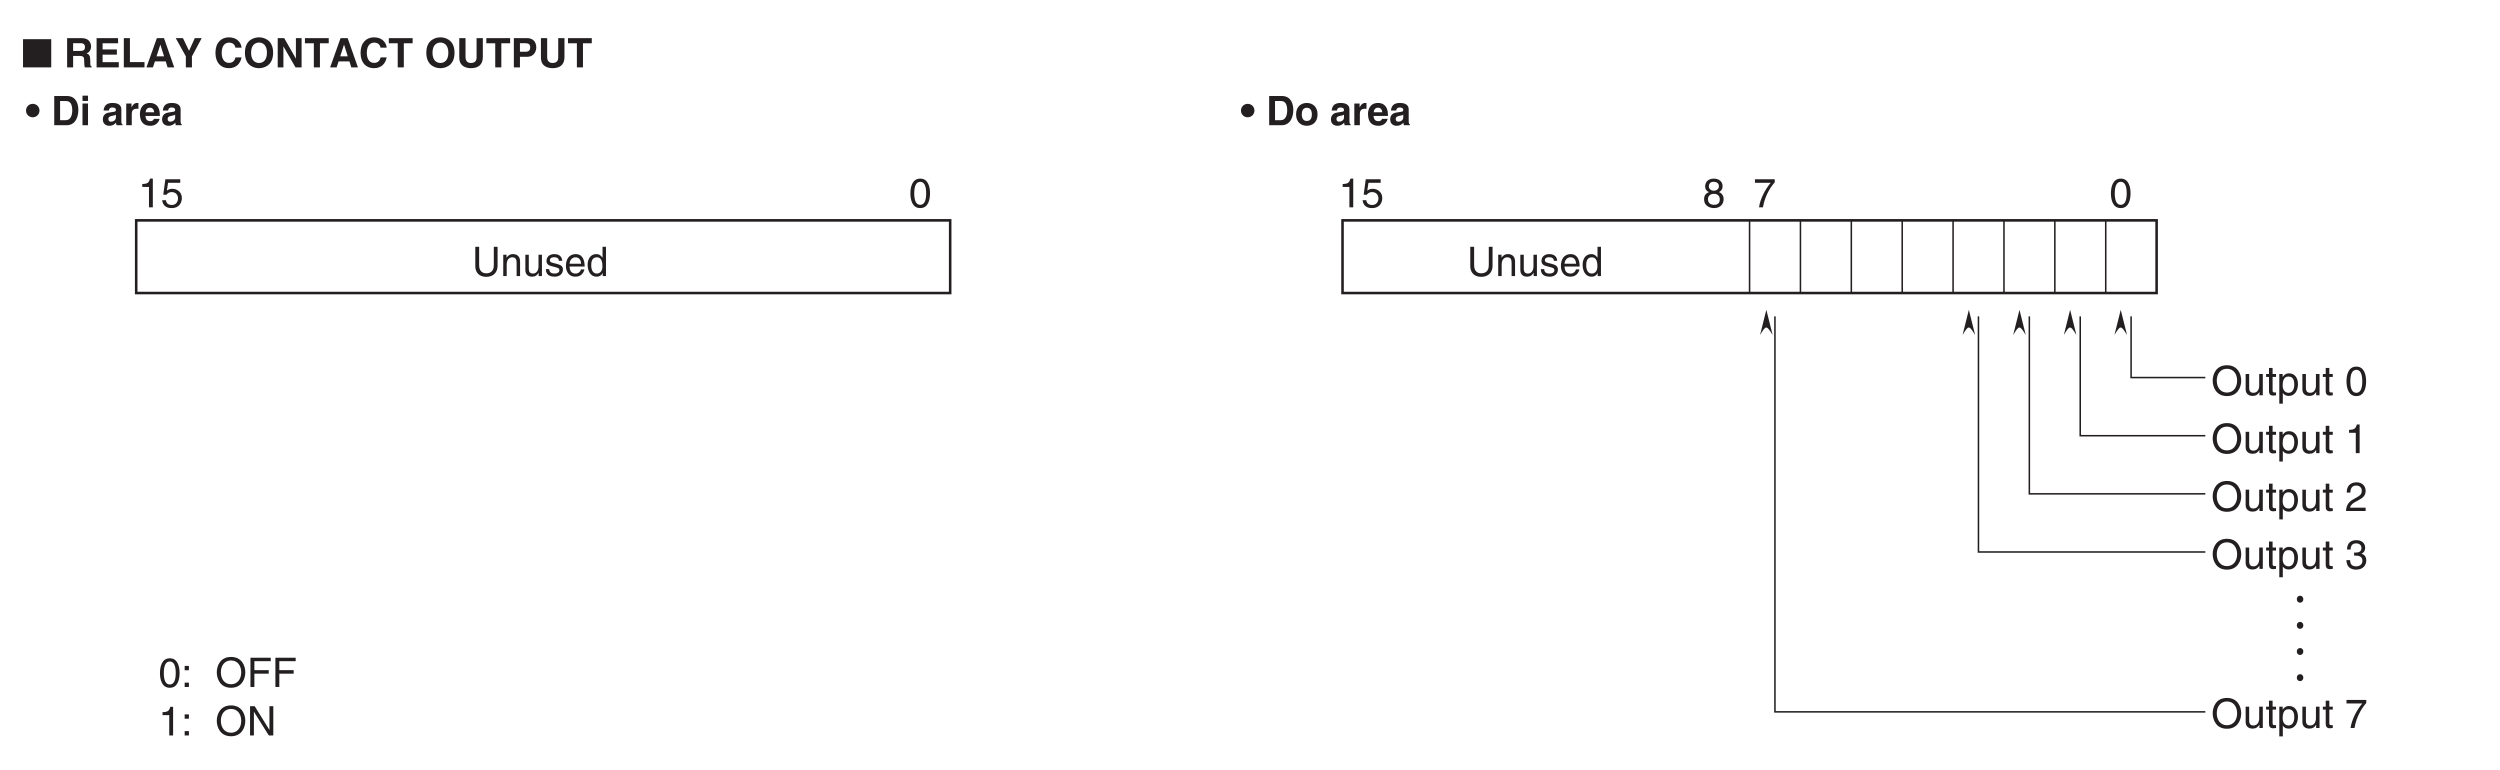 <?xml version="1.0" encoding="UTF-8"?>
<svg xmlns="http://www.w3.org/2000/svg" xmlns:xlink="http://www.w3.org/1999/xlink" width="487.56pt" height="150.26pt" viewBox="0 0 487.56 150.26" version="1.2">
<defs>
<g>
<symbol overflow="visible" id="glyph0-0">
<path style="stroke:none;" d="M 0 0 L 3.844 0 L 3.844 -5.562 L 0 -5.562 Z M 1.922 -3.141 L 0.609 -5.172 L 3.234 -5.172 Z M 2.156 -2.781 L 3.469 -4.812 L 3.469 -0.75 Z M 0.609 -0.391 L 1.922 -2.422 L 3.234 -0.391 Z M 0.391 -4.812 L 1.688 -2.781 L 0.391 -0.75 Z M 0.391 -4.812 "/>
</symbol>
<symbol overflow="visible" id="glyph0-1">
<path style="stroke:none;" d="M 4.219 -5.703 L 4.219 -2.094 C 4.219 -0.859 3.438 -0.531 2.75 -0.531 C 2.094 -0.531 1.359 -0.875 1.359 -2.109 L 1.359 -5.703 L 0.609 -5.703 L 0.609 -1.906 C 0.609 -0.828 1.25 0.156 2.734 0.156 C 4.25 0.156 4.953 -0.828 4.953 -2 L 4.953 -5.703 Z M 4.219 -5.703 "/>
</symbol>
<symbol overflow="visible" id="glyph0-2">
<path style="stroke:none;" d="M 3.781 -2.828 C 3.781 -4.016 3 -4.281 2.375 -4.281 C 1.672 -4.281 1.297 -3.797 1.156 -3.578 L 1.141 -3.578 L 1.141 -4.156 L 0.5 -4.156 L 0.5 0 L 1.172 0 L 1.172 -2.266 C 1.172 -3.391 1.859 -3.656 2.234 -3.656 C 2.906 -3.656 3.109 -3.281 3.109 -2.562 L 3.109 0 L 3.781 0 Z M 3.781 -2.828 "/>
</symbol>
<symbol overflow="visible" id="glyph0-3">
<path style="stroke:none;" d="M 3.766 0 L 3.766 -4.156 L 3.094 -4.156 L 3.094 -1.875 C 3.094 -1.266 2.828 -0.484 1.984 -0.484 C 1.547 -0.484 1.203 -0.719 1.203 -1.406 L 1.203 -4.156 L 0.531 -4.156 L 0.531 -1.172 C 0.531 -0.172 1.234 0.125 1.828 0.125 C 2.484 0.125 2.828 -0.141 3.109 -0.625 L 3.125 -0.609 L 3.125 0 Z M 3.766 0 "/>
</symbol>
<symbol overflow="visible" id="glyph0-4">
<path style="stroke:none;" d="M 3.438 -2.969 C 3.438 -3.188 3.344 -4.281 1.906 -4.281 C 1.109 -4.281 0.375 -3.859 0.375 -2.953 C 0.375 -2.375 0.75 -2.078 1.312 -1.938 L 2.094 -1.734 C 2.672 -1.594 2.891 -1.484 2.891 -1.141 C 2.891 -0.688 2.453 -0.484 1.969 -0.484 C 1.016 -0.484 0.922 -1.016 0.906 -1.344 L 0.25 -1.344 C 0.266 -0.828 0.391 0.125 1.984 0.125 C 2.891 0.125 3.578 -0.391 3.578 -1.25 C 3.578 -1.828 3.281 -2.141 2.438 -2.359 L 1.766 -2.531 C 1.234 -2.672 1.031 -2.75 1.031 -3.078 C 1.031 -3.609 1.625 -3.672 1.828 -3.672 C 2.688 -3.672 2.781 -3.234 2.781 -2.969 Z M 3.438 -2.969 "/>
</symbol>
<symbol overflow="visible" id="glyph0-5">
<path style="stroke:none;" d="M 3.25 -1.297 C 3.219 -1 2.844 -0.484 2.203 -0.484 C 1.422 -0.484 1.031 -0.984 1.031 -1.859 L 3.969 -1.859 C 3.969 -3.328 3.406 -4.281 2.234 -4.281 C 0.906 -4.281 0.312 -3.25 0.312 -1.969 C 0.312 -0.766 0.984 0.125 2.109 0.125 C 2.75 0.125 3.016 -0.047 3.203 -0.172 C 3.719 -0.516 3.891 -1.109 3.922 -1.297 Z M 1.031 -2.406 C 1.031 -3.047 1.531 -3.656 2.156 -3.656 C 2.969 -3.656 3.234 -3.047 3.281 -2.406 Z M 1.031 -2.406 "/>
</symbol>
<symbol overflow="visible" id="glyph0-6">
<path style="stroke:none;" d="M 3.844 -5.703 L 3.172 -5.703 L 3.172 -3.625 L 3.156 -3.578 C 2.984 -3.812 2.688 -4.281 1.953 -4.281 C 0.875 -4.281 0.266 -3.375 0.266 -2.203 C 0.266 -1.203 0.672 0.125 2.047 0.125 C 2.438 0.125 2.891 -0.016 3.188 -0.578 L 3.203 -0.578 L 3.203 0 L 3.844 0 Z M 0.969 -2.094 C 0.969 -2.625 1.031 -3.656 2.078 -3.656 C 3.047 -3.656 3.156 -2.562 3.156 -1.891 C 3.156 -0.781 2.484 -0.484 2.062 -0.484 C 1.312 -0.484 0.969 -1.172 0.969 -2.094 Z M 0.969 -2.094 "/>
</symbol>
<symbol overflow="visible" id="glyph1-0">
<path style="stroke:none;" d="M 0 0 L 3.984 0 L 3.984 -5.562 L 0 -5.562 Z M 1.984 -3.141 L 0.641 -5.172 L 3.344 -5.172 Z M 2.234 -2.781 L 3.578 -4.812 L 3.578 -0.75 Z M 0.641 -0.391 L 1.984 -2.422 L 3.344 -0.391 Z M 0.391 -4.812 L 1.75 -2.781 L 0.391 -0.75 Z M 0.391 -4.812 "/>
</symbol>
<symbol overflow="visible" id="glyph1-1">
<path style="stroke:none;" d="M 3.375 -2.719 C 3.375 -1.312 3.016 -0.484 2.219 -0.484 C 1.406 -0.484 1.047 -1.312 1.047 -2.719 C 1.047 -4.125 1.406 -4.969 2.219 -4.969 C 3.016 -4.969 3.375 -4.125 3.375 -2.719 Z M 4.125 -2.719 C 4.125 -3.875 3.812 -5.594 2.219 -5.594 C 0.609 -5.594 0.297 -3.875 0.297 -2.719 C 0.297 -1.562 0.609 0.156 2.219 0.156 C 3.812 0.156 4.125 -1.562 4.125 -2.719 Z M 4.125 -2.719 "/>
</symbol>
<symbol overflow="visible" id="glyph1-2">
<path style="stroke:none;" d="M 1.516 -0.844 L 0.688 -0.844 L 0.688 0 L 1.516 0 Z M 1.516 -4.109 L 0.688 -4.109 L 0.688 -3.266 L 1.516 -3.266 Z M 1.516 -4.109 "/>
</symbol>
<symbol overflow="visible" id="glyph1-3">
<path style="stroke:none;" d=""/>
</symbol>
<symbol overflow="visible" id="glyph1-4">
<path style="stroke:none;" d="M 5.078 -2.859 C 5.078 -1.516 4.328 -0.531 3.094 -0.531 C 1.859 -0.531 1.109 -1.516 1.109 -2.859 C 1.109 -4.203 1.859 -5.172 3.094 -5.172 C 4.328 -5.172 5.078 -4.203 5.078 -2.859 Z M 5.875 -2.859 C 5.875 -4.094 5.219 -5.859 3.094 -5.859 C 0.969 -5.859 0.312 -4.094 0.312 -2.859 C 0.312 -1.625 0.969 0.156 3.094 0.156 C 5.219 0.156 5.875 -1.625 5.875 -2.859 Z M 5.875 -2.859 "/>
</symbol>
<symbol overflow="visible" id="glyph1-5">
<path style="stroke:none;" d="M 1.453 -2.594 L 4.25 -2.594 L 4.25 -3.281 L 1.453 -3.281 L 1.453 -5.031 L 4.641 -5.031 L 4.641 -5.703 L 0.688 -5.703 L 0.688 0 L 1.453 0 Z M 1.453 -2.594 "/>
</symbol>
<symbol overflow="visible" id="glyph1-6">
<path style="stroke:none;" d="M 2.859 -5.594 L 2.312 -5.594 C 2.078 -4.672 1.703 -4.594 0.797 -4.531 L 0.797 -3.969 L 2.109 -3.969 L 2.109 0 L 2.859 0 Z M 2.859 -5.594 "/>
</symbol>
<symbol overflow="visible" id="glyph1-7">
<path style="stroke:none;" d="M 4.391 -1.094 L 4.375 -1.094 L 1.516 -5.703 L 0.609 -5.703 L 0.609 0 L 1.359 0 L 1.359 -4.609 L 1.375 -4.609 L 4.266 0 L 5.141 0 L 5.141 -5.703 L 4.391 -5.703 Z M 4.391 -1.094 "/>
</symbol>
<symbol overflow="visible" id="glyph1-8">
<path style="stroke:none;" d="M 1.406 -4.781 L 3.781 -4.781 L 3.781 -5.469 L 0.875 -5.469 L 0.469 -2.469 L 1.062 -2.438 C 1.328 -2.781 1.688 -2.969 2.094 -2.969 C 2.797 -2.969 3.344 -2.531 3.344 -1.734 C 3.344 -1.031 2.891 -0.453 2.156 -0.453 C 1.531 -0.453 1.047 -0.734 0.984 -1.391 L 0.25 -1.391 C 0.391 -0.141 1.328 0.156 2.062 0.156 C 3.812 0.156 4.094 -1.188 4.094 -1.812 C 4.094 -2.969 3.156 -3.609 2.25 -3.609 C 1.75 -3.609 1.406 -3.438 1.172 -3.25 Z M 1.406 -4.781 "/>
</symbol>
<symbol overflow="visible" id="glyph1-9">
<path style="stroke:none;" d="M 0.297 -4.781 L 3.375 -4.781 C 2.297 -3.547 1.281 -1.531 1.094 0 L 1.859 0 C 2.266 -2.5 3.609 -4.281 4.156 -4.859 L 4.156 -5.469 L 0.297 -5.469 Z M 0.297 -4.781 "/>
</symbol>
<symbol overflow="visible" id="glyph1-10">
<path style="stroke:none;" d="M 3.906 -4.156 C 3.906 -4.797 3.422 -5.594 2.188 -5.594 C 0.844 -5.594 0.5 -4.641 0.5 -4.062 C 0.5 -3.531 0.766 -3.156 1.25 -2.969 C 0.656 -2.734 0.297 -2.297 0.297 -1.609 C 0.297 -1.344 0.297 -0.734 0.875 -0.281 C 1.312 0.078 1.906 0.156 2.219 0.156 C 3.547 0.156 4.109 -0.719 4.109 -1.609 C 4.109 -2.031 3.953 -2.656 3.203 -2.969 C 3.438 -3.109 3.906 -3.344 3.906 -4.156 Z M 2.203 -2.625 C 2.844 -2.625 3.359 -2.297 3.359 -1.531 C 3.359 -0.656 2.75 -0.484 2.25 -0.484 C 1.266 -0.484 1.047 -1.141 1.047 -1.594 C 1.047 -2.109 1.422 -2.625 2.203 -2.625 Z M 2.188 -3.234 C 1.688 -3.234 1.219 -3.562 1.219 -4.094 C 1.219 -4.453 1.406 -4.969 2.141 -4.969 C 2.969 -4.969 3.188 -4.469 3.188 -4.125 C 3.188 -3.625 2.797 -3.234 2.188 -3.234 Z M 2.188 -3.234 "/>
</symbol>
<symbol overflow="visible" id="glyph1-11">
<path style="stroke:none;" d="M 3.891 0 L 3.891 -4.156 L 3.188 -4.156 L 3.188 -1.875 C 3.188 -1.266 2.922 -0.484 2.047 -0.484 C 1.594 -0.484 1.234 -0.719 1.234 -1.406 L 1.234 -4.156 L 0.547 -4.156 L 0.547 -1.172 C 0.547 -0.172 1.281 0.125 1.891 0.125 C 2.562 0.125 2.922 -0.141 3.219 -0.625 L 3.234 -0.609 L 3.234 0 Z M 3.891 0 "/>
</symbol>
<symbol overflow="visible" id="glyph1-12">
<path style="stroke:none;" d="M 2.047 -3.578 L 2.047 -4.156 L 1.375 -4.156 L 1.375 -5.328 L 0.672 -5.328 L 0.672 -4.156 L 0.109 -4.156 L 0.109 -3.578 L 0.672 -3.578 L 0.672 -0.828 C 0.672 -0.328 0.828 0.062 1.516 0.062 C 1.594 0.062 1.797 0.031 2.047 0 L 2.047 -0.547 L 1.797 -0.547 C 1.656 -0.547 1.375 -0.547 1.375 -0.875 L 1.375 -3.578 Z M 2.047 -3.578 "/>
</symbol>
<symbol overflow="visible" id="glyph1-13">
<path style="stroke:none;" d="M 1.125 -1.891 C 1.125 -2.562 1.234 -3.656 2.25 -3.656 C 3.328 -3.656 3.391 -2.625 3.391 -2.094 C 3.391 -1.172 3.031 -0.484 2.266 -0.484 C 1.828 -0.484 1.125 -0.781 1.125 -1.891 Z M 0.469 1.641 L 1.156 1.641 L 1.156 -0.438 L 1.172 -0.438 C 1.359 -0.141 1.719 0.125 2.281 0.125 C 3.703 0.125 4.109 -1.203 4.109 -2.203 C 4.109 -3.375 3.484 -4.281 2.375 -4.281 C 1.625 -4.281 1.297 -3.812 1.141 -3.578 L 1.125 -3.578 L 1.125 -4.156 L 0.469 -4.156 Z M 0.469 1.641 "/>
</symbol>
<symbol overflow="visible" id="glyph1-14">
<path style="stroke:none;" d="M 1.047 -3.594 C 1.078 -3.984 1.125 -4.969 2.172 -4.969 C 3 -4.969 3.281 -4.391 3.281 -3.953 C 3.281 -3.219 2.859 -2.984 2.266 -2.641 L 1.516 -2.219 C 0.766 -1.781 0.25 -1.156 0.203 0 L 4.031 0 L 4.031 -0.656 L 1 -0.656 C 1.031 -0.875 1.188 -1.312 1.953 -1.734 L 2.531 -2.047 C 3.375 -2.5 4.031 -2.922 4.031 -3.922 C 4.031 -4.969 3.25 -5.594 2.281 -5.594 C 1.672 -5.594 0.344 -5.406 0.344 -3.594 Z M 1.047 -3.594 "/>
</symbol>
<symbol overflow="visible" id="glyph1-15">
<path style="stroke:none;" d="M 1.781 -2.578 C 1.891 -2.578 2 -2.578 2.094 -2.578 C 2.578 -2.578 3.406 -2.5 3.406 -1.562 C 3.406 -0.922 2.906 -0.484 2.188 -0.484 C 1.141 -0.484 1.016 -1.188 1 -1.703 L 0.266 -1.703 C 0.312 -1.062 0.484 -0.422 1.109 -0.094 C 1.375 0.047 1.719 0.156 2.141 0.156 C 3.562 0.156 4.156 -0.734 4.156 -1.641 C 4.156 -2.391 3.766 -2.781 3.219 -2.953 L 3.219 -2.969 C 3.516 -3.062 3.938 -3.406 3.938 -4.125 C 3.938 -4.969 3.297 -5.594 2.219 -5.594 C 0.734 -5.594 0.406 -4.578 0.406 -3.766 L 1.094 -3.766 C 1.125 -4.156 1.188 -4.969 2.172 -4.969 C 3.016 -4.969 3.219 -4.406 3.219 -4.078 C 3.219 -3.375 2.688 -3.172 2.141 -3.172 C 2.031 -3.172 1.906 -3.172 1.781 -3.188 Z M 1.781 -2.578 "/>
</symbol>
<symbol overflow="visible" id="glyph2-0">
<path style="stroke:none;" d="M 0 0 L 3.984 0 L 3.984 -5.562 L 0 -5.562 Z M 1.984 -3.141 L 0.641 -5.172 L 3.344 -5.172 Z M 2.234 -2.781 L 3.578 -4.812 L 3.578 -0.75 Z M 0.641 -0.391 L 1.984 -2.422 L 3.344 -0.391 Z M 0.391 -4.812 L 1.75 -2.781 L 0.391 -0.75 Z M 0.391 -4.812 "/>
</symbol>
<symbol overflow="visible" id="glyph2-1">
<path style="stroke:none;" d="M 5.781 0 L 5.781 -5.5 L 0.281 -5.5 L 0.281 0 Z M 5.781 0 "/>
</symbol>
<symbol overflow="visible" id="glyph3-0">
<path style="stroke:none;" d="M 0 0 L 3.984 0 L 3.984 -5.562 L 0 -5.562 Z M 1.984 -3.141 L 0.641 -5.172 L 3.344 -5.172 Z M 2.234 -2.781 L 3.578 -4.812 L 3.578 -0.75 Z M 0.641 -0.391 L 1.984 -2.422 L 3.344 -0.391 Z M 0.391 -4.812 L 1.75 -2.781 L 0.391 -0.75 Z M 0.391 -4.812 "/>
</symbol>
<symbol overflow="visible" id="glyph3-1">
<path style="stroke:none;" d=""/>
</symbol>
<symbol overflow="visible" id="glyph3-2">
<path style="stroke:none;" d="M 0.609 0 L 1.781 0 L 1.781 -2.234 L 3 -2.234 C 3.891 -2.234 3.938 -1.938 3.938 -1.156 C 3.938 -0.562 3.984 -0.266 4.062 0 L 5.391 0 L 5.391 -0.156 C 5.125 -0.25 5.125 -0.453 5.125 -1.281 C 5.125 -2.359 4.875 -2.531 4.406 -2.734 C 4.969 -2.922 5.281 -3.469 5.281 -4.094 C 5.281 -4.594 5.016 -5.703 3.484 -5.703 L 0.609 -5.703 Z M 1.781 -3.203 L 1.781 -4.719 L 3.266 -4.719 C 3.953 -4.719 4.094 -4.281 4.094 -3.984 C 4.094 -3.406 3.797 -3.203 3.172 -3.203 Z M 1.781 -3.203 "/>
</symbol>
<symbol overflow="visible" id="glyph3-3">
<path style="stroke:none;" d="M 4.797 -5.703 L 0.609 -5.703 L 0.609 0 L 4.938 0 L 4.938 -1.016 L 1.781 -1.016 L 1.781 -2.484 L 4.562 -2.484 L 4.562 -3.5 L 1.781 -3.5 L 1.781 -4.703 L 4.797 -4.703 Z M 4.797 -5.703 "/>
</symbol>
<symbol overflow="visible" id="glyph3-4">
<path style="stroke:none;" d="M 1.797 -5.703 L 0.609 -5.703 L 0.609 0 L 4.641 0 L 4.641 -1.031 L 1.797 -1.031 Z M 1.797 -5.703 "/>
</symbol>
<symbol overflow="visible" id="glyph3-5">
<path style="stroke:none;" d="M 1.812 -1.172 L 3.922 -1.172 L 4.281 0 L 5.578 0 L 3.578 -5.703 L 2.188 -5.703 L 0.156 0 L 1.422 0 Z M 2.859 -4.422 L 2.875 -4.422 L 3.594 -2.156 L 2.125 -2.156 Z M 2.859 -4.422 "/>
</symbol>
<symbol overflow="visible" id="glyph3-6">
<path style="stroke:none;" d="M 3.281 -2.141 L 5.188 -5.703 L 3.844 -5.703 L 2.719 -3.234 L 1.531 -5.703 L 0.125 -5.703 L 2.094 -2.156 L 2.094 0 L 3.281 0 Z M 3.281 -2.141 "/>
</symbol>
<symbol overflow="visible" id="glyph3-7">
<path style="stroke:none;" d="M 5.438 -3.844 C 5.375 -4.688 4.688 -5.859 2.969 -5.859 C 1.5 -5.859 0.344 -4.844 0.344 -2.844 C 0.344 -0.875 1.438 0.156 2.953 0.156 C 4.391 0.156 5.203 -0.719 5.438 -1.953 L 4.25 -1.953 C 4.109 -1.25 3.641 -0.875 2.984 -0.875 C 1.969 -0.875 1.562 -1.812 1.562 -2.828 C 1.562 -4.453 2.406 -4.828 2.984 -4.828 C 3.969 -4.828 4.156 -4.188 4.25 -3.844 Z M 5.438 -3.844 "/>
</symbol>
<symbol overflow="visible" id="glyph3-8">
<path style="stroke:none;" d="M 0.344 -2.859 C 0.344 -0.172 2.344 0.156 3.094 0.156 C 3.844 0.156 5.844 -0.172 5.844 -2.859 C 5.844 -5.531 3.844 -5.859 3.094 -5.859 C 2.344 -5.859 0.344 -5.531 0.344 -2.859 Z M 1.547 -2.859 C 1.547 -4.453 2.453 -4.844 3.094 -4.844 C 3.734 -4.844 4.641 -4.453 4.641 -2.859 C 4.641 -1.25 3.734 -0.859 3.094 -0.859 C 2.453 -0.859 1.547 -1.25 1.547 -2.859 Z M 1.547 -2.859 "/>
</symbol>
<symbol overflow="visible" id="glyph3-9">
<path style="stroke:none;" d="M 4.094 -1.734 L 4.078 -1.734 L 1.812 -5.703 L 0.547 -5.703 L 0.547 0 L 1.656 0 L 1.656 -4.078 L 1.672 -4.078 L 4.016 0 L 5.203 0 L 5.203 -5.703 L 4.094 -5.703 Z M 4.094 -1.734 "/>
</symbol>
<symbol overflow="visible" id="glyph3-10">
<path style="stroke:none;" d="M 3.031 -4.703 L 4.75 -4.703 L 4.75 -5.703 L 0.109 -5.703 L 0.109 -4.703 L 1.844 -4.703 L 1.844 0 L 3.031 0 Z M 3.031 -4.703 "/>
</symbol>
<symbol overflow="visible" id="glyph3-11">
<path style="stroke:none;" d="M 5.172 -5.703 L 3.953 -5.703 L 3.953 -1.953 C 3.953 -1.25 3.625 -0.859 2.812 -0.859 C 2.25 -0.859 1.797 -1.203 1.797 -2 L 1.797 -5.703 L 0.578 -5.703 L 0.578 -1.922 C 0.594 -1.359 0.703 -0.891 1.016 -0.547 C 1.531 0.031 2.312 0.156 2.828 0.156 C 4.266 0.156 5.172 -0.5 5.172 -2 Z M 5.172 -5.703 "/>
</symbol>
<symbol overflow="visible" id="glyph3-12">
<path style="stroke:none;" d="M 1.797 -2.062 L 3.172 -2.062 C 4.703 -2.062 4.984 -3.359 4.984 -3.875 C 4.984 -5 4.312 -5.703 3.219 -5.703 L 0.609 -5.703 L 0.609 0 L 1.797 0 Z M 1.797 -3.047 L 1.797 -4.719 L 2.75 -4.719 C 3.484 -4.719 3.797 -4.5 3.797 -3.938 C 3.797 -3.688 3.797 -3.047 2.906 -3.047 Z M 1.797 -3.047 "/>
</symbol>
<symbol overflow="visible" id="glyph3-13">
<path style="stroke:none;" d="M 0.078 -2.859 C 0.078 -2.109 0.656 -1.547 1.391 -1.547 C 2.109 -1.547 2.703 -2.125 2.703 -2.859 C 2.703 -3.594 2.109 -4.172 1.391 -4.172 C 0.656 -4.172 0.078 -3.594 0.078 -2.859 Z M 0.078 -2.859 "/>
</symbol>
<symbol overflow="visible" id="glyph4-0">
<path style="stroke:none;" d="M 0 0 L 3.844 0 L 3.844 -5.562 L 0 -5.562 Z M 1.922 -3.141 L 0.609 -5.172 L 3.234 -5.172 Z M 2.156 -2.781 L 3.469 -4.812 L 3.469 -0.75 Z M 0.609 -0.391 L 1.922 -2.422 L 3.234 -0.391 Z M 0.391 -4.812 L 1.688 -2.781 L 0.391 -0.75 Z M 0.391 -4.812 "/>
</symbol>
<symbol overflow="visible" id="glyph4-1">
<path style="stroke:none;" d="M 0.578 0 L 2.984 0 C 4.812 0 5.281 -1.766 5.281 -2.984 C 5.281 -4.078 4.891 -5.703 3.031 -5.703 L 0.578 -5.703 Z M 1.719 -4.719 L 2.828 -4.719 C 3.312 -4.719 4.094 -4.594 4.094 -2.906 C 4.094 -1.969 3.781 -0.984 2.844 -0.984 L 1.719 -0.984 Z M 1.719 -4.719 "/>
</symbol>
<symbol overflow="visible" id="glyph4-2">
<path style="stroke:none;" d="M 0.531 -4.234 L 0.531 0 L 1.609 0 L 1.609 -4.234 Z M 1.609 -5.766 L 0.531 -5.766 L 0.531 -4.734 L 1.609 -4.734 Z M 1.609 -5.766 "/>
</symbol>
<symbol overflow="visible" id="glyph4-3">
<path style="stroke:none;" d=""/>
</symbol>
<symbol overflow="visible" id="glyph4-4">
<path style="stroke:none;" d="M 3.828 -3.125 C 3.828 -4.156 2.766 -4.344 2.188 -4.344 C 1.344 -4.344 0.484 -4.156 0.359 -2.859 L 1.391 -2.859 C 1.422 -3.109 1.516 -3.453 2.062 -3.453 C 2.328 -3.453 2.766 -3.422 2.766 -2.953 C 2.766 -2.719 2.562 -2.641 2.391 -2.625 L 1.422 -2.469 C 0.734 -2.375 0.219 -1.953 0.219 -1.125 C 0.219 -0.25 0.859 0.109 1.469 0.109 C 2.203 0.109 2.547 -0.234 2.797 -0.5 C 2.812 -0.266 2.828 -0.203 2.891 0 L 4.062 0 L 4.062 -0.172 C 3.922 -0.219 3.828 -0.328 3.828 -0.828 Z M 2.766 -1.516 C 2.766 -1 2.281 -0.688 1.797 -0.688 C 1.594 -0.688 1.297 -0.797 1.297 -1.188 C 1.297 -1.656 1.641 -1.75 2.031 -1.828 C 2.484 -1.906 2.656 -1.969 2.766 -2.062 Z M 2.766 -1.516 "/>
</symbol>
<symbol overflow="visible" id="glyph4-5">
<path style="stroke:none;" d="M 0.5 0 L 1.578 0 L 1.578 -2.203 C 1.578 -2.672 1.719 -3.219 2.562 -3.219 C 2.672 -3.219 2.781 -3.219 2.875 -3.203 L 2.875 -4.328 C 2.797 -4.328 2.734 -4.344 2.672 -4.344 C 2.016 -4.344 1.766 -3.922 1.547 -3.5 L 1.531 -3.5 L 1.531 -4.234 L 0.5 -4.234 Z M 0.5 0 "/>
</symbol>
<symbol overflow="visible" id="glyph4-6">
<path style="stroke:none;" d="M 2.906 -1.234 C 2.828 -0.938 2.516 -0.781 2.219 -0.781 C 1.344 -0.781 1.281 -1.5 1.25 -1.812 L 4.062 -1.812 L 4.062 -2.016 C 4.062 -3.938 2.953 -4.344 2.141 -4.344 C 0.344 -4.344 0.172 -2.719 0.172 -2.203 C 0.172 -0.469 1.062 0.109 2.219 0.109 C 2.922 0.109 3.734 -0.219 4.016 -1.234 Z M 1.281 -2.531 C 1.344 -3.094 1.625 -3.422 2.125 -3.422 C 2.469 -3.422 2.891 -3.219 2.953 -2.531 Z M 1.281 -2.531 "/>
</symbol>
<symbol overflow="visible" id="glyph4-7">
<path style="stroke:none;" d="M 4.453 -2.109 C 4.453 -3.641 3.453 -4.344 2.359 -4.344 C 1.25 -4.344 0.266 -3.641 0.266 -2.109 C 0.266 -0.594 1.25 0.109 2.359 0.109 C 3.453 0.109 4.453 -0.594 4.453 -2.109 Z M 3.344 -2.109 C 3.344 -1.578 3.188 -0.828 2.359 -0.828 C 1.531 -0.828 1.375 -1.578 1.375 -2.109 C 1.375 -2.656 1.531 -3.406 2.359 -3.406 C 3.188 -3.406 3.344 -2.656 3.344 -2.109 Z M 3.344 -2.109 "/>
</symbol>
</g>
</defs>
<g id="surface1">
<g style="fill:rgb(13.73%,12.16%,12.549%);fill-opacity:1;">
  <use xlink:href="#glyph0-1" x="92.086" y="53.835"/>
  <use xlink:href="#glyph0-2" x="97.645" y="53.835"/>
  <use xlink:href="#glyph0-3" x="101.925" y="53.835"/>
  <use xlink:href="#glyph0-4" x="106.206" y="53.835"/>
  <use xlink:href="#glyph0-5" x="110.056" y="53.835"/>
  <use xlink:href="#glyph0-6" x="114.336" y="53.835"/>
</g>
<g style="fill:rgb(13.73%,12.16%,12.549%);fill-opacity:1;">
  <use xlink:href="#glyph0-1" x="286.131" y="53.835"/>
  <use xlink:href="#glyph0-2" x="291.69" y="53.835"/>
  <use xlink:href="#glyph0-3" x="295.97" y="53.835"/>
  <use xlink:href="#glyph0-4" x="300.251" y="53.835"/>
  <use xlink:href="#glyph0-5" x="304.1" y="53.835"/>
  <use xlink:href="#glyph0-6" x="308.381" y="53.835"/>
</g>
<g style="fill:rgb(13.73%,12.16%,12.549%);fill-opacity:1;">
  <use xlink:href="#glyph1-1" x="30.899" y="133.977"/>
  <use xlink:href="#glyph1-2" x="35.325" y="133.977"/>
  <use xlink:href="#glyph1-3" x="37.538" y="133.977"/>
  <use xlink:href="#glyph1-3" x="39.751" y="133.977"/>
  <use xlink:href="#glyph1-4" x="41.965" y="133.977"/>
  <use xlink:href="#glyph1-5" x="48.158" y="133.977"/>
  <use xlink:href="#glyph1-5" x="53.022" y="133.977"/>
</g>
<g style="fill:rgb(13.73%,12.16%,12.549%);fill-opacity:1;">
  <use xlink:href="#glyph1-6" x="30.899" y="143.431"/>
  <use xlink:href="#glyph1-2" x="35.325" y="143.431"/>
  <use xlink:href="#glyph1-3" x="37.538" y="143.431"/>
  <use xlink:href="#glyph1-3" x="39.751" y="143.431"/>
  <use xlink:href="#glyph1-4" x="41.965" y="143.431"/>
  <use xlink:href="#glyph1-7" x="48.158" y="143.431"/>
</g>
<g style="fill:rgb(13.73%,12.16%,12.549%);fill-opacity:1;">
  <use xlink:href="#glyph2-1" x="4.21" y="13.141"/>
</g>
<g style="fill:rgb(13.73%,12.16%,12.549%);fill-opacity:1;">
  <use xlink:href="#glyph3-1" x="10.268" y="13.141"/>
  <use xlink:href="#glyph3-2" x="12.481" y="13.141"/>
  <use xlink:href="#glyph3-3" x="18.229" y="13.141"/>
  <use xlink:href="#glyph3-4" x="23.539" y="13.141"/>
  <use xlink:href="#glyph3-5" x="28.403" y="13.141"/>
  <use xlink:href="#glyph3-6" x="34.15" y="13.141"/>
  <use xlink:href="#glyph3-1" x="39.46" y="13.141"/>
  <use xlink:href="#glyph3-7" x="41.673" y="13.141"/>
  <use xlink:href="#glyph3-8" x="47.421" y="13.141"/>
  <use xlink:href="#glyph3-9" x="53.614" y="13.141"/>
  <use xlink:href="#glyph3-10" x="59.362" y="13.141"/>
  <use xlink:href="#glyph3-5" x="64.226" y="13.141"/>
  <use xlink:href="#glyph3-7" x="69.974" y="13.141"/>
  <use xlink:href="#glyph3-10" x="75.722" y="13.141"/>
  <use xlink:href="#glyph3-1" x="80.586" y="13.141"/>
  <use xlink:href="#glyph3-8" x="82.799" y="13.141"/>
  <use xlink:href="#glyph3-11" x="88.992" y="13.141"/>
  <use xlink:href="#glyph3-10" x="94.74" y="13.141"/>
  <use xlink:href="#glyph3-12" x="99.604" y="13.141"/>
  <use xlink:href="#glyph3-11" x="104.914" y="13.141"/>
  <use xlink:href="#glyph3-10" x="110.661" y="13.141"/>
</g>
<g style="fill:rgb(13.73%,12.16%,12.549%);fill-opacity:1;">
  <use xlink:href="#glyph3-13" x="4.999" y="24.422"/>
  <use xlink:href="#glyph3-1" x="7.786" y="24.422"/>
</g>
<g style="fill:rgb(13.73%,12.16%,12.549%);fill-opacity:1;">
  <use xlink:href="#glyph4-1" x="9.999" y="24.422"/>
  <use xlink:href="#glyph4-2" x="15.557" y="24.422"/>
  <use xlink:href="#glyph4-3" x="17.698" y="24.422"/>
  <use xlink:href="#glyph4-4" x="19.838" y="24.422"/>
  <use xlink:href="#glyph4-5" x="24.119" y="24.422"/>
  <use xlink:href="#glyph4-6" x="27.113" y="24.422"/>
  <use xlink:href="#glyph4-4" x="31.394" y="24.422"/>
</g>
<g style="fill:rgb(13.73%,12.16%,12.549%);fill-opacity:1;">
  <use xlink:href="#glyph3-13" x="241.943" y="24.422"/>
  <use xlink:href="#glyph3-1" x="244.729" y="24.422"/>
</g>
<g style="fill:rgb(13.73%,12.16%,12.549%);fill-opacity:1;">
  <use xlink:href="#glyph4-1" x="246.942" y="24.422"/>
  <use xlink:href="#glyph4-7" x="252.501" y="24.422"/>
  <use xlink:href="#glyph4-3" x="257.205" y="24.422"/>
  <use xlink:href="#glyph4-4" x="259.346" y="24.422"/>
  <use xlink:href="#glyph4-5" x="263.626" y="24.422"/>
  <use xlink:href="#glyph4-6" x="266.621" y="24.422"/>
  <use xlink:href="#glyph4-4" x="270.902" y="24.422"/>
</g>
<path style="fill:none;stroke-width:5;stroke-linecap:butt;stroke-linejoin:miter;stroke:rgb(13.73%,12.16%,12.549%);stroke-opacity:1;stroke-miterlimit:4;" d="M 255.871 923.748 L 1843.299 923.748 L 1843.299 1065.497 L 255.871 1065.497 Z M 255.871 923.748 " transform="matrix(0.1,0,0,-0.1,0.976,149.524)"/>
<path style="fill:none;stroke-width:3;stroke-linecap:butt;stroke-linejoin:miter;stroke:rgb(13.73%,12.16%,12.549%);stroke-opacity:1;stroke-miterlimit:4;" d="M 1843.299 1065.497 L 255.871 1065.497 " transform="matrix(0.1,0,0,-0.1,0.976,149.524)"/>
<g style="fill:rgb(13.73%,12.16%,12.549%);fill-opacity:1;">
  <use xlink:href="#glyph1-1" x="177.252" y="40.429"/>
</g>
<g style="fill:rgb(13.73%,12.16%,12.549%);fill-opacity:1;">
  <use xlink:href="#glyph1-6" x="26.947" y="40.429"/>
  <use xlink:href="#glyph1-8" x="31.373" y="40.429"/>
</g>
<path style="fill:none;stroke-width:5;stroke-linecap:butt;stroke-linejoin:miter;stroke:rgb(13.73%,12.16%,12.549%);stroke-opacity:1;stroke-miterlimit:4;" d="M 2608.494 923.748 L 4196.158 923.748 L 4196.158 1065.497 L 2608.494 1065.497 Z M 2608.494 923.748 " transform="matrix(0.1,0,0,-0.1,0.976,149.524)"/>
<path style="fill:none;stroke-width:3;stroke-linecap:butt;stroke-linejoin:miter;stroke:rgb(13.73%,12.16%,12.549%);stroke-opacity:1;stroke-miterlimit:4;" d="M 4196.158 1065.497 L 2608.494 1065.497 " transform="matrix(0.1,0,0,-0.1,0.976,149.524)"/>
<path style="fill:none;stroke-width:3;stroke-linecap:butt;stroke-linejoin:miter;stroke:rgb(13.73%,12.16%,12.549%);stroke-opacity:1;stroke-miterlimit:4;" d="M 3402.307 1065.497 L 3402.307 923.748 " transform="matrix(0.1,0,0,-0.1,0.976,149.524)"/>
<path style="fill:none;stroke-width:3;stroke-linecap:butt;stroke-linejoin:miter;stroke:rgb(13.73%,12.16%,12.549%);stroke-opacity:1;stroke-miterlimit:4;" d="M 3501.543 1065.497 L 3501.543 923.748 " transform="matrix(0.1,0,0,-0.1,0.976,149.524)"/>
<path style="fill:none;stroke-width:3;stroke-linecap:butt;stroke-linejoin:miter;stroke:rgb(13.73%,12.16%,12.549%);stroke-opacity:1;stroke-miterlimit:4;" d="M 3600.779 1065.497 L 3600.779 923.748 " transform="matrix(0.1,0,0,-0.1,0.976,149.524)"/>
<path style="fill:none;stroke-width:3;stroke-linecap:butt;stroke-linejoin:miter;stroke:rgb(13.73%,12.16%,12.549%);stroke-opacity:1;stroke-miterlimit:4;" d="M 3700.016 1065.497 L 3700.016 923.748 " transform="matrix(0.1,0,0,-0.1,0.976,149.524)"/>
<path style="fill:none;stroke-width:3;stroke-linecap:butt;stroke-linejoin:miter;stroke:rgb(13.73%,12.16%,12.549%);stroke-opacity:1;stroke-miterlimit:4;" d="M 3799.213 1065.497 L 3799.213 923.748 " transform="matrix(0.1,0,0,-0.1,0.976,149.524)"/>
<path style="fill:none;stroke-width:3;stroke-linecap:butt;stroke-linejoin:miter;stroke:rgb(13.73%,12.16%,12.549%);stroke-opacity:1;stroke-miterlimit:4;" d="M 3898.449 1065.497 L 3898.449 923.748 " transform="matrix(0.1,0,0,-0.1,0.976,149.524)"/>
<path style="fill:none;stroke-width:3;stroke-linecap:butt;stroke-linejoin:miter;stroke:rgb(13.73%,12.16%,12.549%);stroke-opacity:1;stroke-miterlimit:4;" d="M 3997.685 1065.497 L 3997.685 923.748 " transform="matrix(0.1,0,0,-0.1,0.976,149.524)"/>
<path style="fill:none;stroke-width:3;stroke-linecap:butt;stroke-linejoin:miter;stroke:rgb(13.73%,12.16%,12.549%);stroke-opacity:1;stroke-miterlimit:4;" d="M 4096.922 1065.497 L 4096.922 923.748 " transform="matrix(0.1,0,0,-0.1,0.976,149.524)"/>
<g style="fill:rgb(13.73%,12.16%,12.549%);fill-opacity:1;">
  <use xlink:href="#glyph1-1" x="411.383" y="40.429"/>
</g>
<g style="fill:rgb(13.73%,12.16%,12.549%);fill-opacity:1;">
  <use xlink:href="#glyph1-9" x="341.96" y="40.429"/>
</g>
<g style="fill:rgb(13.73%,12.16%,12.549%);fill-opacity:1;">
  <use xlink:href="#glyph1-10" x="332.042" y="40.429"/>
</g>
<g style="fill:rgb(13.73%,12.16%,12.549%);fill-opacity:1;">
  <use xlink:href="#glyph1-6" x="261.055" y="40.429"/>
  <use xlink:href="#glyph1-8" x="265.481" y="40.429"/>
</g>
<g style="fill:rgb(13.73%,12.16%,12.549%);fill-opacity:1;">
  <use xlink:href="#glyph1-4" x="431.215" y="77.09"/>
  <use xlink:href="#glyph1-11" x="437.408" y="77.09"/>
  <use xlink:href="#glyph1-12" x="441.835" y="77.09"/>
  <use xlink:href="#glyph1-13" x="444.048" y="77.09"/>
  <use xlink:href="#glyph1-11" x="448.474" y="77.09"/>
  <use xlink:href="#glyph1-12" x="452.9" y="77.09"/>
  <use xlink:href="#glyph1-3" x="455.113" y="77.09"/>
  <use xlink:href="#glyph1-1" x="457.326" y="77.09"/>
</g>
<g style="fill:rgb(13.73%,12.16%,12.549%);fill-opacity:1;">
  <use xlink:href="#glyph1-4" x="431.215" y="88.372"/>
  <use xlink:href="#glyph1-11" x="437.408" y="88.372"/>
  <use xlink:href="#glyph1-12" x="441.835" y="88.372"/>
  <use xlink:href="#glyph1-13" x="444.048" y="88.372"/>
  <use xlink:href="#glyph1-11" x="448.474" y="88.372"/>
  <use xlink:href="#glyph1-12" x="452.9" y="88.372"/>
  <use xlink:href="#glyph1-3" x="455.113" y="88.372"/>
  <use xlink:href="#glyph1-6" x="457.326" y="88.372"/>
</g>
<g style="fill:rgb(13.73%,12.16%,12.549%);fill-opacity:1;">
  <use xlink:href="#glyph1-4" x="431.215" y="99.657"/>
  <use xlink:href="#glyph1-11" x="437.408" y="99.657"/>
  <use xlink:href="#glyph1-12" x="441.835" y="99.657"/>
  <use xlink:href="#glyph1-13" x="444.048" y="99.657"/>
  <use xlink:href="#glyph1-11" x="448.474" y="99.657"/>
  <use xlink:href="#glyph1-12" x="452.9" y="99.657"/>
  <use xlink:href="#glyph1-3" x="455.113" y="99.657"/>
  <use xlink:href="#glyph1-14" x="457.326" y="99.657"/>
</g>
<g style="fill:rgb(13.73%,12.16%,12.549%);fill-opacity:1;">
  <use xlink:href="#glyph1-4" x="431.215" y="110.939"/>
  <use xlink:href="#glyph1-11" x="437.408" y="110.939"/>
  <use xlink:href="#glyph1-12" x="441.835" y="110.939"/>
  <use xlink:href="#glyph1-13" x="444.048" y="110.939"/>
  <use xlink:href="#glyph1-11" x="448.474" y="110.939"/>
  <use xlink:href="#glyph1-12" x="452.9" y="110.939"/>
  <use xlink:href="#glyph1-3" x="455.113" y="110.939"/>
  <use xlink:href="#glyph1-15" x="457.326" y="110.939"/>
</g>
<path style="fill:none;stroke-width:3;stroke-linecap:butt;stroke-linejoin:miter;stroke:rgb(13.73%,12.16%,12.549%);stroke-opacity:1;stroke-miterlimit:4;" d="M 4146.383 878.251 L 4146.383 758.916 L 4291.155 758.916 " transform="matrix(0.1,0,0,-0.1,0.976,149.524)"/>
<path style=" stroke:none;fill-rule:nonzero;fill:rgb(13.73%,12.16%,12.549%);fill-opacity:1;" d="M 412.367 65.332 L 413.594 60.422 L 414.824 65.332 C 413.594 63.363 413.543 63.418 412.367 65.332 "/>
<path style="fill:none;stroke-width:3;stroke-linecap:butt;stroke-linejoin:miter;stroke:rgb(13.73%,12.16%,12.549%);stroke-opacity:1;stroke-miterlimit:4;" d="M 4047.186 878.251 L 4047.186 645.509 L 4291.155 645.509 " transform="matrix(0.1,0,0,-0.1,0.976,149.524)"/>
<path style=" stroke:none;fill-rule:nonzero;fill:rgb(13.73%,12.16%,12.549%);fill-opacity:1;" d="M 402.496 65.332 L 403.723 60.422 L 404.949 65.332 C 403.723 63.363 403.668 63.418 402.496 65.332 "/>
<path style="fill:none;stroke-width:3;stroke-linecap:butt;stroke-linejoin:miter;stroke:rgb(13.73%,12.16%,12.549%);stroke-opacity:1;stroke-miterlimit:4;" d="M 3947.949 878.251 L 3947.949 532.141 L 4291.155 532.141 " transform="matrix(0.1,0,0,-0.1,0.976,149.524)"/>
<path style=" stroke:none;fill-rule:nonzero;fill:rgb(13.73%,12.16%,12.549%);fill-opacity:1;" d="M 392.621 65.332 L 393.848 60.422 L 395.074 65.332 C 393.848 63.363 393.793 63.418 392.621 65.332 "/>
<path style="fill:none;stroke-width:3;stroke-linecap:butt;stroke-linejoin:miter;stroke:rgb(13.73%,12.16%,12.549%);stroke-opacity:1;stroke-miterlimit:4;" d="M 3848.713 878.251 L 3848.713 418.734 L 4291.155 418.734 " transform="matrix(0.1,0,0,-0.1,0.976,149.524)"/>
<path style=" stroke:none;fill-rule:nonzero;fill:rgb(13.73%,12.16%,12.549%);fill-opacity:1;" d="M 382.746 65.332 L 383.973 60.422 L 385.199 65.332 C 383.973 63.363 383.918 63.418 382.746 65.332 "/>
<g style="fill:rgb(13.73%,12.16%,12.549%);fill-opacity:1;">
  <use xlink:href="#glyph1-4" x="431.215" y="141.971"/>
  <use xlink:href="#glyph1-11" x="437.408" y="141.971"/>
  <use xlink:href="#glyph1-12" x="441.835" y="141.971"/>
  <use xlink:href="#glyph1-13" x="444.048" y="141.971"/>
  <use xlink:href="#glyph1-11" x="448.474" y="141.971"/>
  <use xlink:href="#glyph1-12" x="452.9" y="141.971"/>
  <use xlink:href="#glyph1-3" x="455.113" y="141.971"/>
  <use xlink:href="#glyph1-9" x="457.326" y="141.971"/>
</g>
<path style="fill:none;stroke-width:3;stroke-linecap:butt;stroke-linejoin:miter;stroke:rgb(13.73%,12.16%,12.549%);stroke-opacity:1;stroke-miterlimit:4;" d="M 3451.807 878.251 L 3451.807 106.932 L 4291.155 106.932 " transform="matrix(0.1,0,0,-0.1,0.976,149.524)"/>
<path style=" stroke:none;fill-rule:nonzero;fill:rgb(13.73%,12.16%,12.549%);fill-opacity:1;" d="M 343.254 65.332 L 344.48 60.422 L 345.707 65.332 C 344.48 63.363 344.426 63.418 343.254 65.332 "/>
<path style="fill:none;stroke-width:12.5;stroke-linecap:round;stroke-linejoin:miter;stroke:rgb(13.73%,12.16%,12.549%);stroke-opacity:1;stroke-dasharray:1,50;stroke-miterlimit:4;" d="M 4475.927 327.152 L 4475.927 143.753 " transform="matrix(0.1,0,0,-0.1,0.976,149.524)"/>
</g>
</svg>
